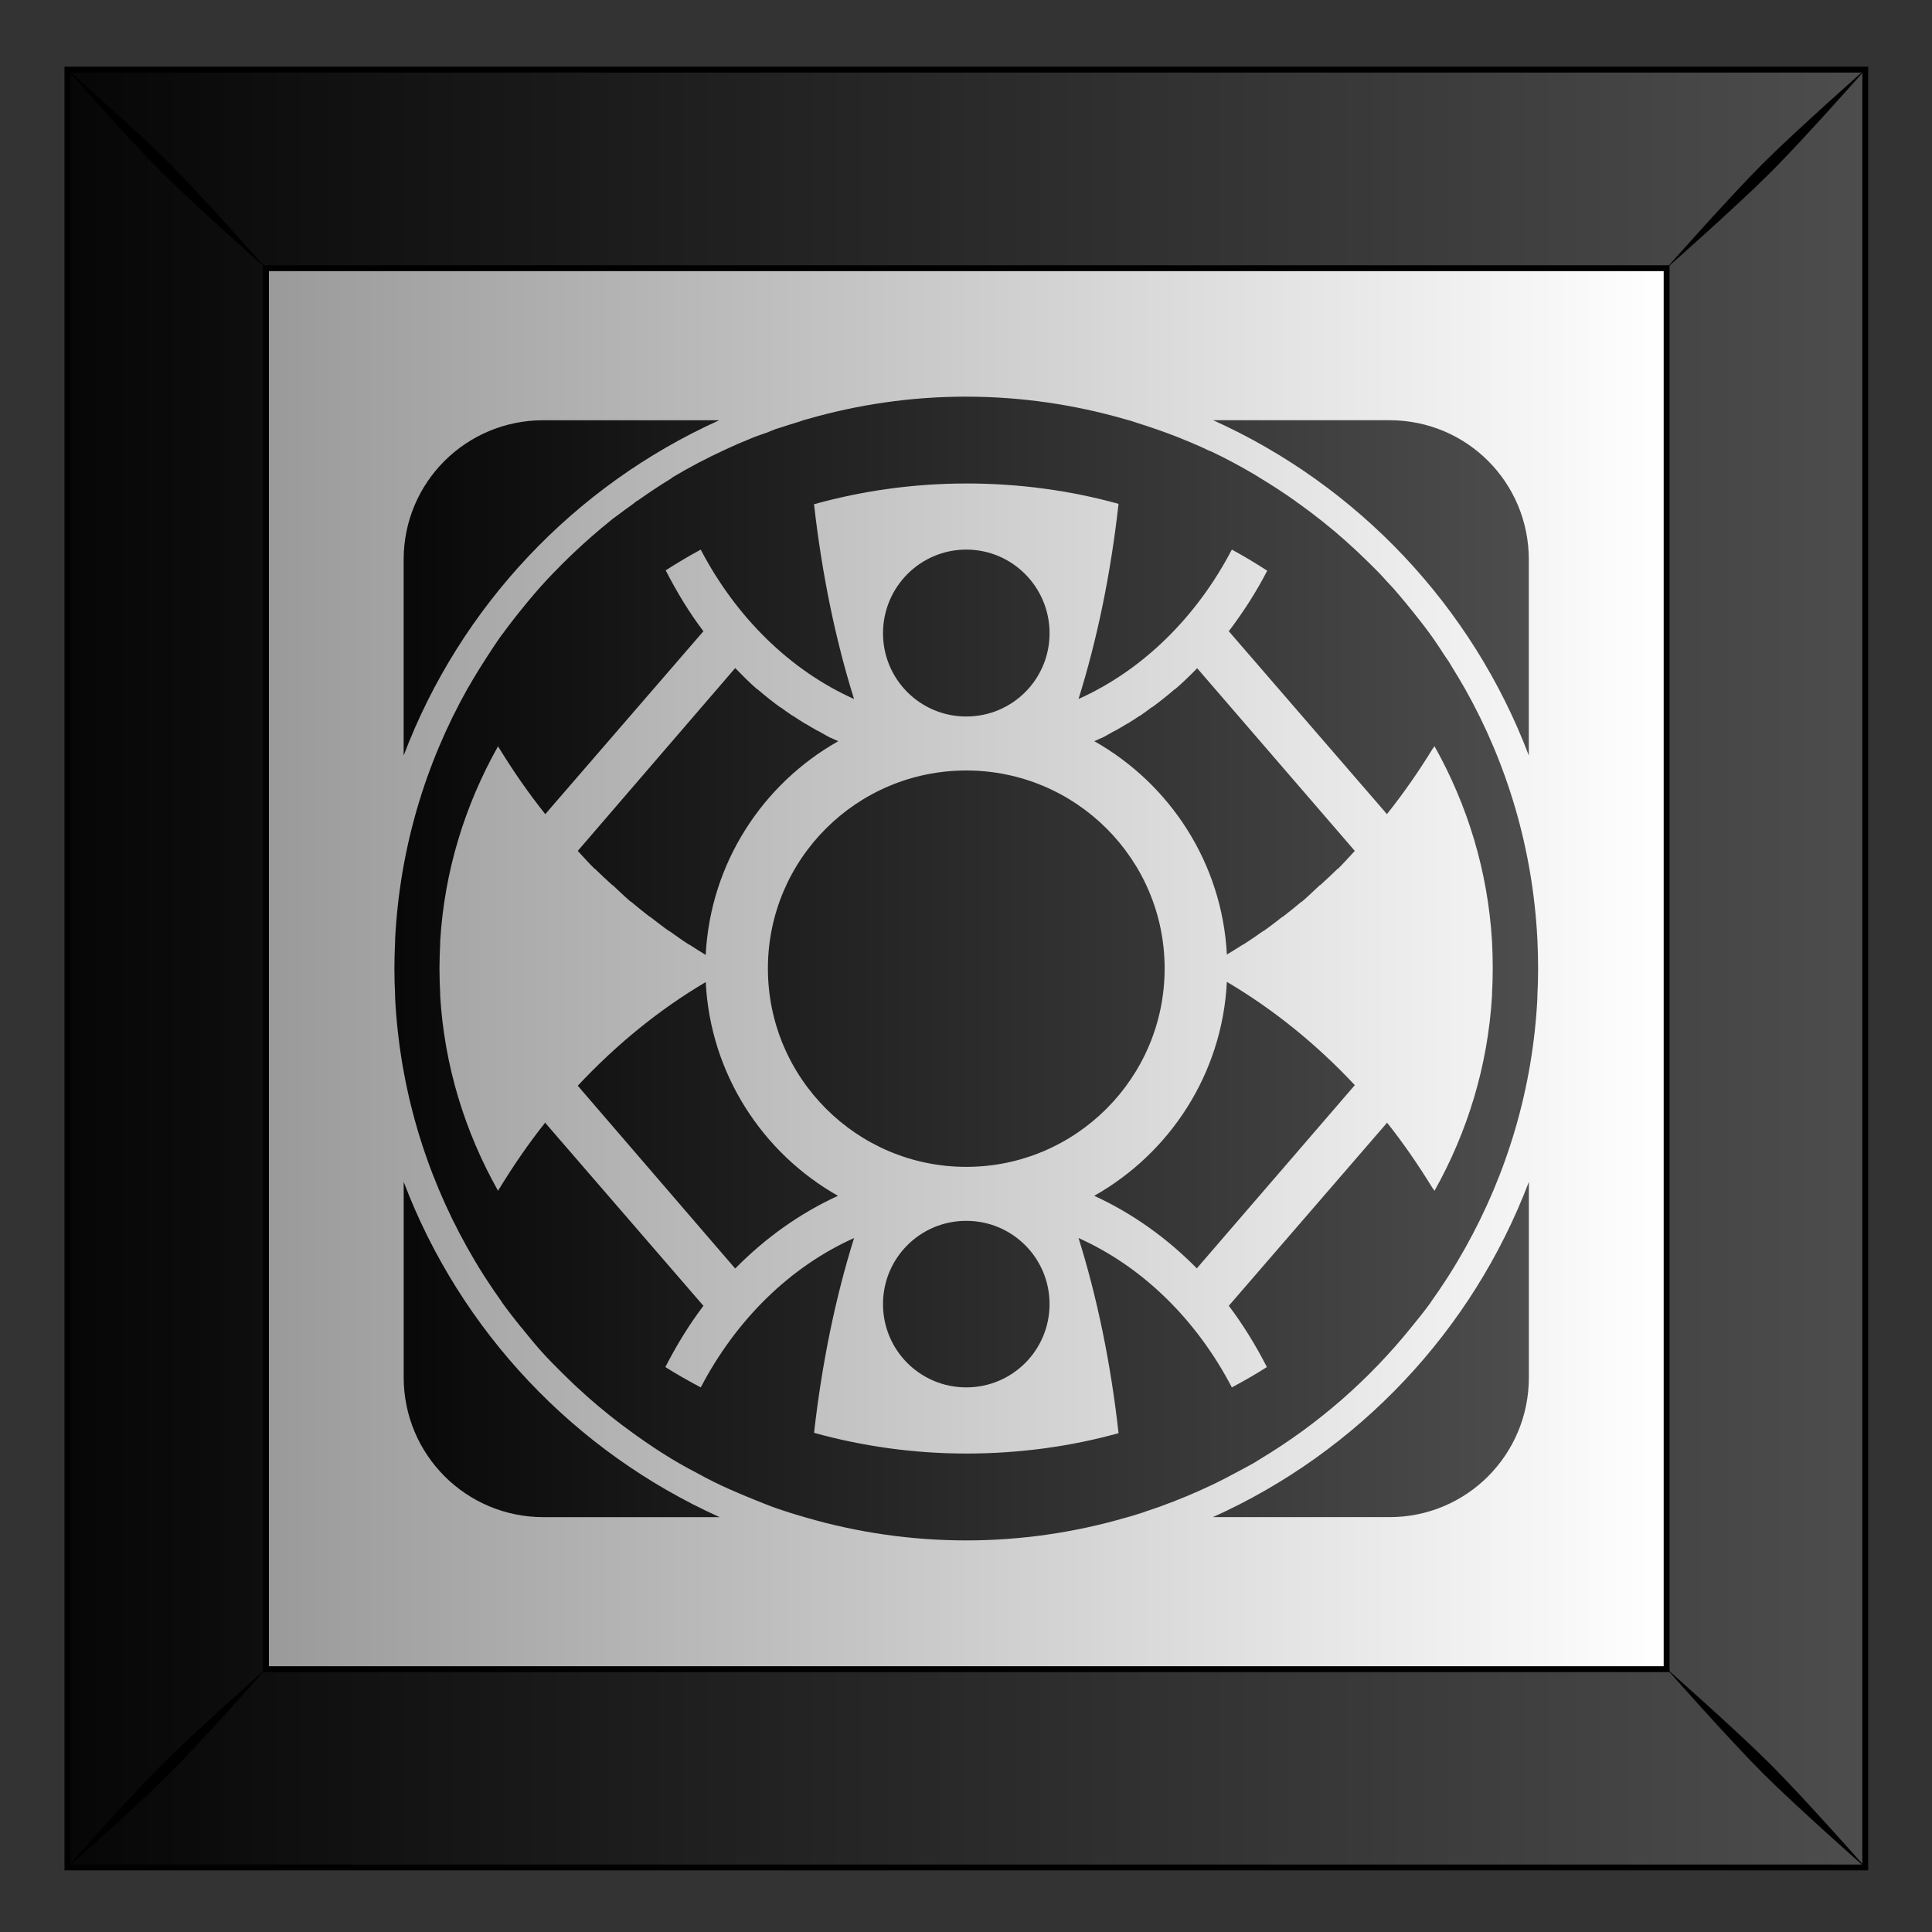 <?xml version="1.0" encoding="UTF-8"?>
<svg version="1.1" viewBox="0 0 300 300" xmlns="http://www.w3.org/2000/svg" xmlns:xlink="http://www.w3.org/1999/xlink">
<rect x="0" y="0" width="300" height="300" fill="#333333" stroke="none"/>
<defs>
<linearGradient id="a">
<stop offset="0"/>
<stop stop-color="#4d4d4d" offset="1"/>
</linearGradient>
<linearGradient id="d" x1="454.85" x2="331.26" y1="102.69" y2="102.69" gradientTransform="translate(315.32 -.264)" gradientUnits="userSpaceOnUse">
<stop stop-color="#fff" offset="0"/>
<stop stop-color="#999" offset="1"/>
</linearGradient>
<linearGradient id="c" x1="301.03" x2="472.53" y1="53.345" y2="53.345" gradientTransform="translate(315.32 -.264)" gradientUnits="userSpaceOnUse" xlink:href="#a"/>
<linearGradient id="b" x1="18.485" x2="129.21" y1="1006.6" y2="1006.6" gradientUnits="userSpaceOnUse" xlink:href="#a"/>
</defs>
<g transform="translate(0 -752.36)">
<g transform="matrix(1.776 0 0 1.776 8.346 -581.79)">
<g transform="translate(-.134 304.89)">
<g transform="translate(.009 317.67)">
<g transform="translate(-629.09 160.25)">
<rect x="630.41" y="-25.509" width="157.18" height="157.18" fill="url(#d)"/>
<path d="m630.41-25.512v157.19h157.19v-157.19l-157.19-3e-6zm17.362 17.362 122.46 2.9e-6v122.49h-122.46v-122.49z" fill="url(#c)" stroke="#000" stroke-width=".513"/>
<path d="m630.23-25.684s5.471 6.197 8.419 9.145 9.168 8.442 9.168 8.442-5.494-6.22-8.441-9.168-9.145-8.419-9.145-8.419zm8.419 148.39c-2.947 2.948-8.419 9.145-8.419 9.145s6.197-5.471 9.145-8.419c2.948-2.948 8.441-9.168 8.441-9.168s-6.22 5.494-9.168 8.442zm139.97-139.98c-2.947 2.947-8.441 9.168-8.441 9.168s6.22-5.494 9.168-8.442c2.947-2.947 8.419-9.145 8.419-9.145s-6.197 5.471-9.145 8.419zm-8.441 131.52s5.494 6.22 8.441 9.168c2.948 2.947 9.145 8.419 9.145 8.419s-5.471-6.197-8.419-9.145c-2.948-2.948-9.168-8.442-9.168-8.442z"/>
</g>
</g>
</g>
<path transform="translate(0 -147.64)" d="m79.781 933.53c-4.823 0-9.493 0.694-13.906 1.969-0.115 0.033-0.23 0.06-0.344 0.094-0.117 0.035-0.228 0.089-0.344 0.125-0.504 0.153-1.003 0.301-1.5 0.469-0.198 0.067-0.397 0.118-0.594 0.188-0.106 0.037-0.207 0.087-0.312 0.125-0.158 0.057-0.312 0.129-0.469 0.188-0.351 0.129-0.715 0.238-1.062 0.375-0.125 0.05-0.25 0.105-0.375 0.156-0.376 0.151-0.754 0.309-1.125 0.469-0.347 0.152-0.689 0.309-1.031 0.469-1.611 0.74-3.178 1.561-4.688 2.469v0.031c-1.038 0.625-2.044 1.304-3.031 2v-0.031c-0.12 0.085-0.224 0.195-0.344 0.281-0.47 0.337-0.949 0.678-1.406 1.031-0.153 0.119-0.317 0.223-0.469 0.344-0.011 9e-3 -0.02 0.022-0.031 0.031-0.596 0.473-1.176 0.97-1.75 1.469-0.457 0.398-0.901 0.804-1.344 1.219-0.188 0.176-0.377 0.353-0.562 0.531-0.391 0.377-0.778 0.766-1.156 1.156-0.274 0.281-0.546 0.557-0.812 0.844-0.209 0.226-0.419 0.458-0.625 0.688-0.375 0.42-0.733 0.849-1.094 1.281-0.275 0.33-0.546 0.663-0.812 1-0.482 0.608-0.952 1.214-1.406 1.844-0.01 0.012-0.023 0.019-0.031 0.031-0.445 0.619-0.864 1.267-1.281 1.906-0.223 0.342-0.442 0.684-0.656 1.031-0.331 0.536-0.657 1.076-0.969 1.625-0.03 0.053-0.064 0.104-0.094 0.156-3.664 6.525-5.911 13.961-6.312 21.875v0.188c-0.037 0.79-0.062 1.575-0.062 2.375 0 0.8 0.025 1.585 0.062 2.375v0.188c0.401 7.904 2.656 15.325 6.312 21.844 0.44 0.783 0.895 1.556 1.375 2.312 0.02 0.032 0.043 0.062 0.062 0.094 0.093 0.147 0.187 0.292 0.281 0.437 0.412 0.632 0.842 1.263 1.281 1.875 0.013 0.019 0.018 0.044 0.031 0.063 0.532 0.738 1.086 1.449 1.656 2.156 0.018 0.023 0.044 0.04 0.062 0.062 0.569 0.703 1.145 1.423 1.75 2.094 0.628 0.696 1.271 1.34 1.938 2 0.658 0.652 1.338 1.291 2.031 1.906 1.287 1.141 2.631 2.214 4.031 3.219 0.115 0.083 0.228 0.169 0.344 0.25 0.987 0.696 1.993 1.375 3.031 2 0.176 0.106 0.354 0.209 0.531 0.313 0.674 0.394 1.369 0.763 2.062 1.125 0.074 0.039 0.144 0.086 0.219 0.125 0.498 0.257 0.993 0.51 1.5 0.75 0.464 0.22 0.935 0.418 1.406 0.625 0.497 0.217 0.995 0.423 1.5 0.625 0.607 0.241 1.226 0.501 1.844 0.719 0.406 0.143 0.808 0.273 1.219 0.406 0.342 0.111 0.686 0.209 1.031 0.312 0.175 0.053 0.355 0.105 0.531 0.156 4.413 1.275 9.083 1.969 13.906 1.969 4.813 0 9.47-0.699 13.875-1.969 0.188-0.054 0.375-0.1 0.562-0.156 0.338-0.102 0.665-0.204 1-0.312 0.085-0.028 0.165-0.066 0.25-0.094 0.431-0.142 0.855-0.284 1.281-0.438 1.537-0.555 3.038-1.178 4.5-1.875 0.809-0.385 1.59-0.792 2.375-1.219 0.155-0.084 0.315-0.164 0.469-0.25 0.298-0.166 0.612-0.328 0.906-0.5 0.17-0.099 0.332-0.211 0.5-0.313 5.055-3.038 9.501-6.932 13.188-11.5 0.575-0.712 1.152-1.413 1.688-2.156 0.014-0.019 0.018-0.044 0.031-0.062 0.444-0.615 0.865-1.24 1.281-1.875 0.095-0.145 0.188-0.291 0.281-0.438 0.02-0.032 0.042-0.062 0.062-0.094 0.48-0.757 0.935-1.529 1.375-2.312 3.657-6.519 5.912-13.939 6.312-21.844 3e-3 -0.062-3e-3 -0.125 0-0.188 0.043-0.785 0.062-1.581 0.062-2.375v-0.031c0-0.863-0.019-1.711-0.062-2.562-0.401-7.914-2.648-15.35-6.312-21.875-0.03-0.053-0.064-0.103-0.094-0.156-0.311-0.549-0.638-1.089-0.969-1.625-0.128-0.206-0.244-0.421-0.375-0.625-0.089-0.139-0.192-0.268-0.281-0.406-0.419-0.643-0.834-1.285-1.281-1.906-0.462-0.642-0.947-1.256-1.438-1.875-0.267-0.336-0.537-0.671-0.812-1-0.361-0.432-0.719-0.862-1.094-1.281-0.153-0.17-0.314-0.332-0.469-0.5-0.222-0.241-0.43-0.482-0.656-0.719-0.316-0.33-0.644-0.647-0.969-0.969-0.658-0.652-1.338-1.291-2.031-1.906-1.287-1.141-2.631-2.214-4.031-3.219-0.061-0.044-0.126-0.082-0.188-0.125-0.054-0.038-0.102-0.087-0.156-0.125-0.995-0.701-2.016-1.371-3.062-2-0.168-0.101-0.331-0.213-0.5-0.312-1.221-0.714-2.467-1.395-3.75-2-0.101-0.048-0.211-0.078-0.312-0.125-0.199-0.093-0.394-0.191-0.594-0.281-0.31-0.139-0.624-0.274-0.938-0.406-0.352-0.151-0.706-0.295-1.062-0.438-0.523-0.207-1.061-0.404-1.594-0.594-0.426-0.154-0.85-0.295-1.281-0.438-0.198-0.065-0.394-0.125-0.594-0.188-0.222-0.07-0.433-0.152-0.656-0.219-0.187-0.056-0.374-0.102-0.562-0.156-4.404-1.269-9.062-1.969-13.875-1.969zm-36.969 2.062c-6.761 0-12.219 5.426-12.219 12.188v17.125c4.949-13.048 14.939-23.605 27.594-29.312h-15.375zm58.562 0c12.654 5.707 22.645 16.264 27.594 29.312v-17.125c0-6.761-5.426-12.188-12.188-12.188h-15.406zm-21.589 5.53c4.628 0 9.099 0.612 13.312 1.781-0.685 6.143-1.881 11.896-3.5 17.062 5.62-2.522 10.329-7.166 13.406-13.062 1.061 0.572 2.089 1.198 3.094 1.844-0.98 1.898-2.124 3.663-3.375 5.312h0.031l13.781 15.938c-5e-3 7e-3 5e-3 0.025 0 0.031h0.031c1.44-1.803 2.766-3.714 4-5.719 8e-3 -0.014 0.023-0.018 0.031-0.031 0.039-0.064 0.086-0.124 0.125-0.188 2.896 5.161 4.665 10.936 5.031 17.062 0.04 0.785 0.062 1.581 0.062 2.375 0 0.732-0.023 1.465-0.062 2.188-3e-3 0.062 3e-3 0.126 0 0.188-0.366 6.126-2.135 11.902-5.031 17.063-0.039-0.064-0.086-0.124-0.125-0.188-9e-3 -0.014-0.023-0.018-0.031-0.031-1.234-2.005-2.56-3.947-4-5.75l-0.031 0.062-13.78 15.94h-0.031c1.253 1.651 2.368 3.472 3.344 5.375-0.993 0.637-2.014 1.217-3.062 1.781-3.077-5.9-7.779-10.537-13.406-13.062 1.62 5.17 2.815 10.92 3.5 17.062-4.213 1.169-8.685 1.781-13.312 1.781-4.631 0-9.095-0.642-13.312-1.812 0.694-6.13 1.883-11.87 3.5-17.031-5.627 2.525-10.32 7.163-13.406 13.062-1.051-0.566-2.098-1.143-3.094-1.781 0.975-1.907 2.087-3.719 3.344-5.375h-0.034l-13.781-15.94v-0.06h-0.031c-1.441 1.803-2.767 3.745-4 5.75-0.01 0.014-0.023 0.018-0.031 0.031-0.037 0.06-0.058 0.128-0.094 0.188-2.904-5.164-4.696-10.932-5.062-17.063v-0.188c-0.034-0.723-0.062-1.456-0.062-2.188s0.032-1.464 0.062-2.188v-0.188c0.367-6.131 2.159-11.899 5.062-17.062 0.036 0.059 0.058 0.128 0.094 0.188 0.01 0.014 0.023 0.018 0.031 0.031 1.234 2.005 2.559 3.916 4 5.719h0.031v-0.031l13.781-15.938h0.031c-1.251-1.649-2.343-3.445-3.312-5.344 0.989-0.633 2.019-1.251 3.062-1.812 3.086 5.897 7.787 10.541 13.406 13.062-1.616-5.158-2.805-10.901-3.5-17.031 4.217-1.17 8.682-1.812 13.312-1.812zm0 5.781c-4.03 0-7.281 3.284-7.281 7.312 0 4.029 3.251 7.281 7.281 7.281s7.281-3.253 7.281-7.281c0-4.029-3.251-7.312-7.281-7.312zm-20.219 10.375-13.75 15.969c0.485 0.52 0.965 1.065 1.469 1.562 0.01 6e-3 0.025-6e-3 0.031 0 0.503 0.497 1.011 0.963 1.531 1.438 0.01 6e-3 0.025-6e-3 0.031 0 0.52 0.474 1.026 0.987 1.562 1.438 0.01 6e-3 0.024-6e-3 0.031 0 0.537 0.45 1.073 0.887 1.625 1.312 0.01 6e-3 0.024-6e-3 0.031 0 0.553 0.425 1.089 0.85 1.656 1.25 0.01 5e-3 0.024-5e-3 0.031 0 0.568 0.4 1.136 0.814 1.719 1.188 0.01 5e-3 0.023-5e-3 0.031 0 0.479 0.307 0.953 0.614 1.438 0.906 0.407-8.029 4.982-14.958 11.594-18.688-0.208-0.09-0.416-0.179-0.625-0.281-0.01-4e-3 -0.022 4e-3 -0.031 0-0.375-0.184-0.758-0.425-1.125-0.625-0.01-5e-3 -0.023 5e-3 -0.031 0-0.366-0.2-0.704-0.409-1.062-0.625-0.01-5e-3 -0.023 5e-3 -0.031 0-0.359-0.217-0.712-0.455-1.062-0.688-0.01-5e-3 -0.023 5e-3 -0.031 0-0.35-0.233-0.721-0.501-1.062-0.75-0.01-5e-3 -0.024 5e-3 -0.031 0-0.689-0.504-1.349-1.03-2-1.594-0.01-6e-3 -0.024 6e-3 -0.031 0-0.651-0.565-1.266-1.191-1.875-1.812-0.01-6e-3 -0.025 6e-3 -0.031 0zm40.406 0c-0.616 0.628-1.248 1.243-1.906 1.812-7e-3 6e-3 -0.025-6e-3 -0.031 0-0.652 0.563-1.31 1.091-2 1.594-7e-3 5e-3 -0.024-5e-3 -0.031 0-0.341 0.248-0.681 0.517-1.031 0.75-8e-3 5e-3 -0.024-5e-3 -0.031 0-0.351 0.232-0.704 0.471-1.062 0.688-8e-3 5e-3 -0.023-5e-3 -0.031 0-0.358 0.216-0.696 0.425-1.062 0.625-9e-3 5e-3 -0.022-5e-3 -0.031 0-0.367 0.2-0.75 0.442-1.125 0.625-9e-3 4e-3 -0.023-4e-3 -0.031 0-0.208 0.102-0.417 0.191-0.625 0.281 6.603 3.725 11.176 10.64 11.594 18.656 0.472-0.286 0.939-0.576 1.406-0.875 8e-3 -5e-3 0.024 5e-3 0.031 0 0.583-0.373 1.182-0.788 1.75-1.188 8e-3 -5e-3 0.024 5e-3 0.031 0 0.568-0.4 1.103-0.825 1.656-1.25 7e-3 -5e-3 0.024 5e-3 0.031 0 0.553-0.425 1.088-0.863 1.625-1.312 7e-3 -6e-3 0.025 6e-3 0.031 0 0.537-0.45 1.042-0.964 1.562-1.438 6e-3 -6e-3 0.025 6e-3 0.031 0 0.52-0.474 1.028-0.941 1.531-1.438 6e-3 -6e-3 0.025 6e-3 0.031 0 0.504-0.497 0.983-1.043 1.469-1.562l-13.781-15.97zm-20.188 8.938c-9.571 0-17.344 7.745-17.344 17.312 0 9.568 7.773 17.344 17.344 17.344 9.571 0 17.344-7.776 17.344-17.344 0-9.568-7.773-17.312-17.344-17.312zm-22.78 18.5c-4.097 2.419-7.837 5.483-11.188 9.062l13.75 15.969h0.031c2.63-2.674 5.665-4.828 8.969-6.344-6.599-3.73-11.155-10.66-11.562-18.68zm45.562 0.031c-0.418 8.016-4.991 14.931-11.594 18.656 3.303 1.516 6.339 3.67 8.969 6.344l13.815-16.02c-3.34-3.569-7.098-6.615-11.188-9.031zm-71.969 17.438v17.094c0 6.761 5.457 12.219 12.219 12.219h15.406c-12.667-5.703-22.671-16.256-27.625-29.312zm98.375 0c-4.954 13.056-14.958 23.61-27.625 29.312h15.438c6.761 0 12.188-5.457 12.188-12.219v-17.094zm-49.188 3.406c-4.03 0-7.281 3.253-7.281 7.281 0 4.029 3.251 7.281 7.281 7.281s7.281-3.253 7.281-7.281c0-4.029-3.251-7.281-7.281-7.281z" fill="url(#b)"/>
</g>
</g>
</svg>
